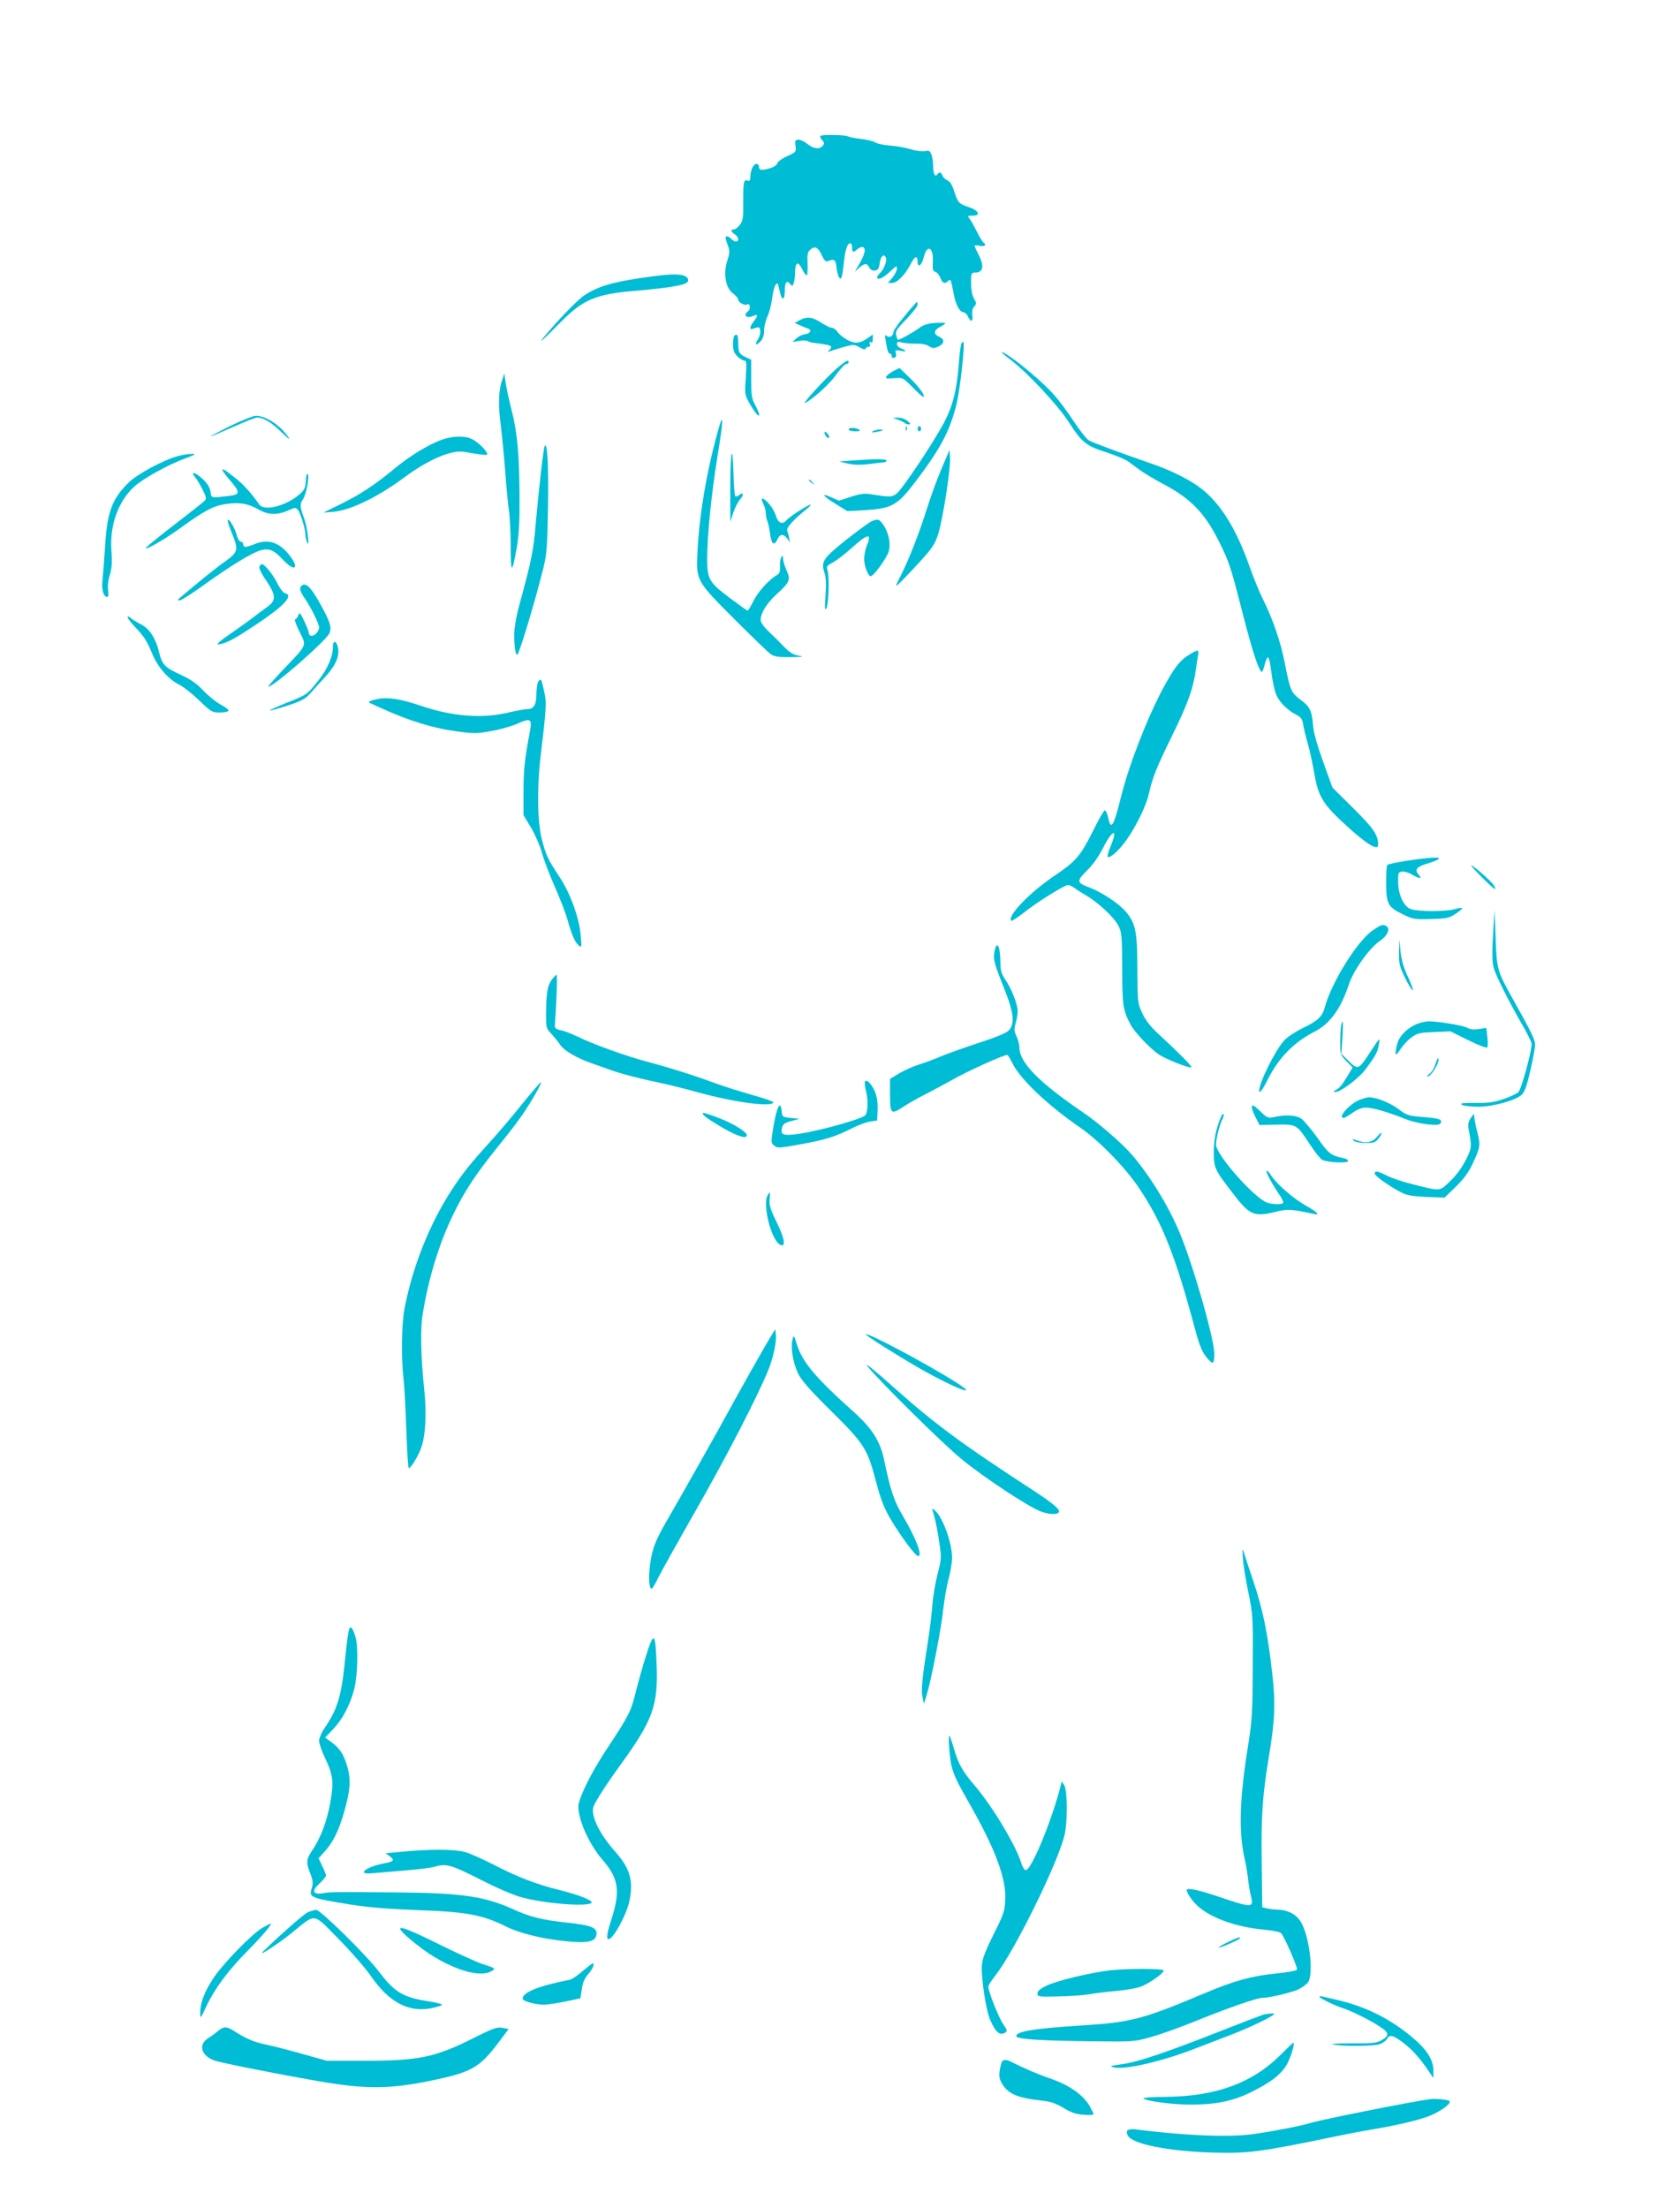 <?xml version="1.0" standalone="no"?>
<!DOCTYPE svg PUBLIC "-//W3C//DTD SVG 20010904//EN"
 "http://www.w3.org/TR/2001/REC-SVG-20010904/DTD/svg10.dtd">
<svg version="1.0" xmlns="http://www.w3.org/2000/svg"
 width="974pt" height="1280pt" viewBox="0 0 974 1280"
 preserveAspectRatio="xMidYMid meet">
<g transform="translate(0,1280) scale(0.1,-0.1)"
fill="#00bcd4" stroke="none">
<path d="M4756 12012 c-3 -3 1 -14 10 -24 14 -14 14 -20 4 -33 -18 -22 -55
-18 -88 10 -17 14 -40 25 -52 25 -20 0 -22 -4 -18 -36 4 -35 3 -37 -48 -59
-29 -13 -55 -32 -58 -42 -4 -12 -22 -23 -48 -30 -46 -12 -58 -10 -58 13 0 8
-7 14 -15 14 -17 0 -35 -39 -35 -77 0 -18 -4 -24 -15 -20 -23 9 -26 -6 -26
-122 1 -95 -2 -112 -20 -135 -11 -14 -27 -26 -35 -26 -20 0 -17 -13 6 -28 23
-14 27 -42 6 -42 -7 0 -19 7 -26 15 -7 8 -18 15 -26 15 -10 0 -10 -9 3 -44 15
-41 15 -48 -1 -99 -24 -76 -9 -157 35 -189 16 -12 29 -28 29 -35 0 -15 37 -36
50 -28 20 12 24 -28 5 -41 -29 -21 -5 -42 30 -26 30 14 32 4 5 -31 -25 -31
-26 -52 -2 -42 9 3 21 7 27 8 17 3 17 -43 0 -69 -22 -34 -13 -41 14 -13 14 15
21 36 21 63 0 23 9 61 21 85 11 25 22 71 26 103 3 32 12 66 19 76 11 15 13 14
19 -13 13 -56 16 -65 26 -65 5 0 9 20 9 44 0 50 11 64 31 40 12 -14 14 -14 20
3 4 10 8 36 8 58 2 66 16 75 41 26 12 -24 24 -40 28 -36 4 3 5 34 4 68 -3 52
0 66 16 80 26 24 46 14 67 -34 14 -29 23 -38 34 -33 38 15 46 10 51 -38 3 -27
11 -53 17 -59 12 -12 16 2 28 110 7 58 19 91 35 91 6 0 10 -11 10 -25 0 -29 7
-31 31 -9 10 9 25 14 33 11 18 -7 10 -43 -25 -102 l-23 -40 25 23 c31 27 45
28 59 1 7 -13 19 -19 33 -17 17 2 23 11 27 42 5 41 26 59 36 32 8 -20 -12 -69
-37 -92 -10 -9 -16 -20 -13 -25 8 -13 36 1 77 39 33 32 37 34 37 15 0 -12 -12
-35 -26 -52 l-26 -31 25 0 c29 0 76 49 107 110 23 46 40 52 40 14 0 -40 24
-23 36 26 19 78 58 56 52 -30 -2 -42 0 -51 15 -56 10 -3 23 -19 29 -35 11 -31
26 -37 46 -17 13 13 15 9 31 -74 11 -63 35 -108 57 -108 8 0 20 -11 26 -25 16
-35 31 -31 25 8 -3 21 1 38 11 50 14 16 14 20 -1 46 -11 19 -17 51 -17 90 0
59 1 61 25 61 44 0 52 38 21 98 -14 28 -26 54 -26 57 0 4 14 4 30 0 29 -6 42
6 21 20 -5 3 -21 29 -35 58 -14 28 -33 62 -42 75 -16 22 -16 22 16 22 48 0 35
30 -22 49 -59 20 -64 25 -86 92 -11 36 -24 57 -40 64 -12 5 -25 18 -28 27 -6
20 -19 23 -29 8 -13 -20 -25 2 -25 45 0 24 -4 55 -10 69 -8 22 -14 25 -38 20
-16 -3 -53 2 -83 11 -30 9 -83 19 -119 21 -36 3 -74 11 -85 18 -11 8 -50 17
-85 21 -36 4 -69 11 -75 15 -12 8 -151 11 -159 2z"/>
<path d="M3790 11199 c-228 -30 -318 -55 -404 -112 -28 -19 -100 -90 -161
-158 -124 -140 -116 -139 25 3 130 132 204 163 430 182 228 20 310 36 310 60
0 36 -59 44 -200 25z"/>
<path d="M5246 10970 c-36 -43 -66 -85 -66 -93 0 -23 -22 -38 -38 -25 -11 10
-13 6 -7 -28 10 -59 15 -74 26 -74 5 0 9 -7 9 -15 0 -9 6 -12 15 -9 10 4 13
13 9 27 -6 18 -3 19 25 14 37 -8 41 0 6 13 -14 5 -25 17 -25 26 0 13 6 15 28
9 15 -4 51 -7 80 -7 34 1 62 -4 77 -14 21 -14 29 -14 55 -3 36 17 39 42 5 57
-34 15 -32 38 5 57 17 9 30 18 30 21 0 4 -27 4 -59 2 -43 -3 -68 -11 -93 -30
-30 -23 -111 -68 -122 -68 -2 0 -7 12 -10 26 -6 23 2 36 59 94 36 38 65 75 65
84 0 9 -2 16 -4 16 -2 0 -34 -36 -70 -80z"/>
<path d="M4636 10944 l-29 -16 29 -13 c16 -7 37 -16 47 -19 27 -9 15 -30 -18
-34 -15 -2 -37 -13 -49 -24 l-21 -20 38 6 c20 4 43 3 50 -1 6 -4 21 -9 32 -10
111 -14 116 -17 93 -42 -11 -12 -9 -13 7 -6 11 4 46 15 78 24 54 15 60 15 90
-2 20 -12 33 -15 35 -8 2 6 10 11 18 11 8 0 11 6 7 17 -4 11 -3 14 5 9 8 -5
12 2 12 19 l0 26 -28 -20 c-47 -33 -76 -35 -122 -10 -22 13 -47 33 -55 46 -9
13 -23 23 -33 23 -9 0 -37 14 -62 30 -50 33 -81 37 -124 14z"/>
<path d="M4257 10853 c-4 -3 -7 -26 -7 -50 0 -33 6 -50 25 -68 13 -14 31 -25
40 -25 13 0 14 -13 9 -99 -7 -98 -7 -99 25 -155 49 -85 74 -88 29 -3 -20 36
-23 57 -23 152 l0 110 -30 14 c-40 19 -45 28 -45 84 0 44 -7 56 -23 40z"/>
<path d="M5574 10809 c-4 -7 -11 -59 -15 -115 -11 -152 -35 -247 -86 -344 -67
-125 -247 -394 -278 -414 -28 -18 -37 -18 -152 0 -31 5 -60 1 -111 -16 l-68
-22 -48 21 c-63 27 -45 5 35 -44 l62 -38 103 6 c157 10 187 28 293 167 145
192 197 290 236 445 21 85 51 352 40 363 -1 2 -7 -2 -11 -9z"/>
<path d="M5857 10716 c96 -72 275 -263 337 -359 78 -122 102 -141 220 -179 55
-18 112 -41 127 -53 15 -11 45 -33 68 -50 22 -16 86 -55 143 -85 154 -82 234
-166 316 -330 56 -112 69 -151 126 -375 59 -231 92 -338 115 -375 7 -10 13 -2
22 33 6 26 15 47 20 47 4 0 11 -21 14 -47 14 -102 25 -154 39 -180 20 -39 64
-82 108 -104 30 -16 38 -26 43 -56 3 -21 15 -72 27 -113 12 -41 29 -122 39
-179 23 -131 50 -174 187 -299 118 -107 182 -146 182 -109 0 57 -26 95 -144
212 l-121 120 -53 147 c-35 97 -56 170 -59 210 -7 88 -19 113 -74 153 -54 41
-59 53 -90 210 -22 118 -70 257 -126 370 -20 38 -55 125 -80 195 -73 207 -160
350 -265 437 -69 58 -186 117 -323 163 -162 56 -317 113 -343 128 -13 8 -52
57 -87 110 -34 53 -88 125 -119 159 -58 64 -181 169 -251 216 -63 43 -63 31 2
-17z"/>
<path d="M4862 10674 c-70 -59 -227 -230 -192 -209 55 32 139 109 177 162 25
35 51 63 59 63 8 0 14 5 14 10 0 17 -13 11 -58 -26z"/>
<path d="M5181 10650 c-18 -9 -37 -23 -42 -32 -7 -12 0 -14 44 -10 52 4 52 3
107 -52 30 -31 58 -56 62 -56 18 0 -23 58 -79 111 l-58 56 -34 -17z"/>
<path d="M2913 10602 c-23 -62 -26 -147 -9 -273 8 -68 20 -191 26 -274 6 -82
15 -177 20 -210 6 -33 10 -127 11 -210 0 -164 7 -166 35 -9 13 77 17 146 16
309 -2 243 -13 361 -49 500 -14 55 -28 123 -32 150 l-7 50 -11 -33z"/>
<path d="M1335 10331 c-66 -33 -117 -60 -113 -60 3 -1 62 24 129 54 67 30 130
55 140 55 35 0 84 -29 142 -86 38 -37 52 -47 39 -28 -48 70 -131 124 -189 124
-15 0 -82 -27 -148 -59z"/>
<path d="M4163 10305 c-66 -238 -108 -485 -119 -697 -9 -174 -10 -173 217
-400 101 -101 194 -191 208 -200 20 -14 45 -18 116 -17 71 1 81 3 47 8 -33 6
-53 18 -86 52 -23 24 -63 64 -89 88 -30 29 -47 53 -47 68 0 40 36 97 93 149
77 70 82 84 57 138 -11 25 -20 55 -20 68 0 19 -2 20 -10 8 -6 -8 -9 -32 -8
-53 2 -29 -3 -42 -17 -50 -44 -24 -109 -95 -136 -149 -16 -32 -32 -58 -34 -58
-3 0 -48 32 -100 71 -125 94 -135 111 -135 231 0 132 24 373 60 595 35 212 36
266 3 148z"/>
<path d="M5207 10367 c17 -7 35 -15 39 -19 4 -5 14 -8 23 -8 12 1 10 6 -8 20
-13 11 -37 20 -55 19 l-31 -1 32 -11z"/>
<path d="M5251 10314 c0 -11 3 -14 6 -6 3 7 2 16 -1 19 -3 4 -6 -2 -5 -13z"/>
<path d="M5320 10315 c0 -8 5 -15 10 -15 6 0 10 7 10 15 0 8 -4 15 -10 15 -5
0 -10 -7 -10 -15z"/>
<path d="M4920 10310 c0 -5 17 -10 38 -10 27 0 33 3 22 10 -20 13 -60 13 -60
0z"/>
<path d="M5060 10300 c-11 -7 -5 -8 20 -4 43 8 51 14 19 14 -13 0 -31 -5 -39
-10z"/>
<path d="M4780 10295 c0 -18 19 -40 26 -32 4 4 0 15 -9 24 -9 10 -17 13 -17 8z"/>
<path d="M2564 10252 c-78 -27 -191 -96 -284 -174 -106 -88 -199 -149 -315
-205 l-90 -44 56 4 c101 9 258 85 412 199 144 107 280 164 354 148 21 -4 59
-10 86 -14 43 -5 47 -4 38 12 -15 28 -64 70 -94 81 -41 16 -105 13 -163 -7z"/>
<path d="M3158 10215 c-7 -12 -33 -235 -53 -460 -13 -153 -24 -204 -95 -465
-12 -41 -23 -103 -27 -136 -6 -68 4 -161 17 -148 14 16 97 291 147 488 23 92
26 123 30 361 4 239 -3 385 -19 360z"/>
<path d="M4234 9988 l0 -212 18 54 c10 30 28 64 40 77 23 25 18 44 -7 23 -9
-7 -19 -10 -22 -6 -4 4 -8 55 -10 114 -5 200 -18 165 -19 -50z"/>
<path d="M5459 10084 c-26 -60 -63 -163 -84 -229 -44 -141 -101 -287 -151
-388 -36 -71 -36 -72 -9 -47 15 14 67 68 116 122 77 84 90 105 109 165 27 87
72 378 68 439 l-3 46 -46 -108z"/>
<path d="M1030 10156 c-86 -24 -236 -105 -284 -153 -97 -95 -125 -171 -137
-373 -5 -80 -12 -168 -15 -196 -6 -52 6 -94 28 -94 7 0 8 13 5 37 -4 22 0 59
10 92 12 41 14 76 9 138 -11 147 39 288 133 373 49 45 193 125 290 161 65 24
71 28 41 28 -19 0 -55 -6 -80 -13z"/>
<path d="M4945 10131 l-80 -6 50 -12 c35 -8 71 -9 120 -3 39 5 78 9 88 10 9 0
17 5 17 10 0 10 -55 11 -195 1z"/>
<path d="M1290 10074 c0 -4 20 -31 45 -60 60 -70 59 -81 -12 -89 -102 -12 -97
-14 -103 27 -5 27 -19 48 -51 77 -42 37 -68 39 -36 3 8 -9 26 -40 41 -69 23
-46 24 -54 11 -67 -8 -8 -89 -72 -180 -142 -91 -70 -163 -129 -161 -132 8 -8
120 57 211 124 136 98 184 122 257 133 78 11 128 2 188 -33 55 -31 108 -33
170 -5 43 19 45 19 58 2 16 -22 42 -108 43 -142 0 -14 5 -35 10 -46 16 -34 1
90 -17 138 -26 71 -27 84 -7 114 20 29 39 138 26 146 -5 3 -9 -16 -10 -42 -2
-38 -8 -51 -35 -75 -79 -69 -205 -101 -234 -61 -51 72 -96 121 -147 160 -57
45 -67 51 -67 39z"/>
<path d="M4690 10016 c0 -2 8 -10 18 -17 15 -13 16 -12 3 4 -13 16 -21 21 -21
13z"/>
<path d="M4425 9880 c8 -16 15 -40 15 -54 0 -14 4 -36 10 -50 5 -14 11 -43 14
-66 8 -65 24 -78 44 -35 14 31 34 32 56 3 l17 -23 -6 27 c-2 14 -8 33 -11 42
-6 17 33 61 111 124 22 18 31 30 20 26 -27 -10 -120 -71 -135 -89 -24 -28 -48
-18 -62 26 -11 40 -59 99 -79 99 -5 0 -3 -13 6 -30z"/>
<path d="M1320 9782 c0 -7 11 -40 25 -74 39 -96 36 -108 -42 -164 -54 -38
-158 -122 -268 -216 -5 -5 -2 -8 7 -8 9 0 72 40 141 90 156 112 279 187 328
200 49 14 77 2 129 -54 71 -76 100 -50 34 31 -59 72 -123 91 -201 58 -19 -8
-42 -15 -49 -15 -8 0 -14 7 -14 15 0 8 -6 15 -14 15 -7 0 -19 19 -25 43 -12
43 -50 103 -51 79z"/>
<path d="M5050 9777 c-14 -7 -81 -56 -148 -109 -132 -106 -143 -124 -122 -188
9 -27 11 -67 6 -132 -5 -74 -4 -89 5 -74 14 23 18 190 6 223 -7 19 -2 25 30
42 21 10 71 49 111 85 94 85 119 88 87 13 -8 -20 -15 -55 -15 -77 0 -40 23
-100 38 -100 17 0 92 104 104 142 14 47 0 113 -33 159 -22 31 -31 33 -69 16z"/>
<path d="M1504 9516 c-3 -8 8 -34 24 -58 76 -111 78 -136 16 -180 -25 -18 -64
-47 -87 -65 -23 -17 -77 -56 -119 -85 -82 -56 -95 -72 -50 -59 43 13 83 35
200 113 162 108 216 167 164 180 -11 3 -29 27 -42 53 -24 51 -76 115 -91 115
-5 0 -12 -7 -15 -14z"/>
<path d="M1747 9403 c-13 -12 -7 -32 19 -70 38 -55 84 -149 84 -171 0 -10 -9
-27 -19 -36 -20 -18 -41 -14 -41 7 0 7 -12 37 -26 67 -24 50 -27 53 -35 33 -4
-13 -13 -23 -18 -23 -6 0 6 -32 25 -71 42 -85 48 -71 -91 -217 -53 -56 -94
-102 -89 -102 31 0 336 267 354 310 15 35 3 69 -61 183 -49 87 -79 114 -102
90z"/>
<path d="M740 9222 c0 -6 18 -30 41 -54 55 -58 70 -81 103 -161 33 -77 92
-144 157 -177 24 -12 76 -53 115 -91 67 -65 75 -69 117 -69 25 0 49 4 52 10 3
5 -16 20 -42 34 -26 13 -72 50 -102 81 -40 43 -73 66 -136 95 -91 42 -106 58
-124 135 -19 76 -55 132 -104 156 -23 12 -50 28 -59 37 -11 9 -18 11 -18 4z"/>
<path d="M1930 9052 c0 -58 -30 -128 -84 -196 -65 -82 -67 -84 -188 -131 -54
-22 -96 -41 -93 -43 2 -2 48 11 102 28 81 27 104 39 133 72 19 22 58 65 87 96
67 74 88 132 67 186 -10 26 -24 18 -24 -12z"/>
<path d="M6888 9001 c-49 -31 -82 -74 -145 -191 -91 -169 -199 -447 -244 -630
-43 -173 -58 -197 -75 -117 -5 23 -14 41 -19 40 -6 -1 -38 -58 -72 -127 -70
-139 -96 -169 -221 -253 -143 -97 -275 -234 -249 -260 3 -3 34 17 69 44 77 62
239 163 260 163 8 0 26 -8 39 -18 13 -10 44 -30 69 -44 66 -39 158 -124 183
-172 20 -38 22 -55 23 -251 1 -216 4 -238 48 -323 22 -43 112 -138 163 -173
42 -29 182 -84 191 -75 4 5 -81 91 -191 192 -46 42 -75 79 -94 120 -27 58 -28
63 -29 254 0 221 -10 269 -69 338 -40 46 -137 110 -207 137 -77 29 -78 37 -17
98 34 33 69 82 94 132 57 111 89 117 43 8 -12 -29 -19 -55 -16 -59 12 -11 58
29 103 89 55 74 120 205 135 273 21 95 43 151 135 339 91 183 125 280 139 390
4 28 9 62 12 78 7 34 -1 34 -58 -2z"/>
<path d="M3116 8838 c-3 -13 -6 -40 -6 -60 0 -61 -15 -88 -49 -88 -16 0 -67
-9 -113 -20 -153 -37 -326 -23 -511 40 -112 38 -186 50 -244 39 -44 -9 -61
-16 -52 -22 2 -1 38 -18 79 -36 150 -68 289 -111 413 -128 110 -16 128 -16
212 -1 50 8 119 28 154 43 77 35 87 29 73 -46 -30 -156 -37 -226 -37 -349 l0
-135 43 -71 c23 -39 52 -104 63 -144 11 -41 44 -129 74 -196 30 -68 63 -153
74 -191 25 -90 44 -135 66 -153 17 -14 18 -12 12 55 -8 103 -60 246 -122 340
-71 108 -80 128 -104 222 -26 101 -28 305 -6 486 29 239 34 303 24 348 -17 83
-19 89 -28 89 -5 0 -11 -10 -15 -22z"/>
<path d="M8158 7811 c-59 -9 -111 -20 -115 -25 -4 -4 -7 -52 -7 -107 2 -120
10 -136 96 -178 59 -29 69 -31 164 -28 91 2 104 5 143 30 24 16 41 31 38 33
-3 3 -25 0 -48 -7 -53 -14 -214 -13 -251 2 -40 16 -71 82 -72 154 -1 55 1 60
22 63 13 2 39 -6 58 -17 44 -26 62 -27 39 -1 -26 29 -13 46 52 65 123 38 69
45 -119 16z"/>
<path d="M8530 7783 c0 -4 32 -39 70 -77 68 -66 80 -73 61 -38 -12 22 -131
126 -131 115z"/>
<path d="M8656 7380 c-6 -105 -5 -157 4 -190 12 -45 89 -198 174 -345 25 -44
46 -87 46 -96 0 -44 -60 -264 -77 -279 -10 -10 -49 -28 -88 -41 -55 -19 -90
-23 -164 -22 -74 0 -90 -2 -75 -11 10 -6 53 -11 94 -11 88 0 219 37 254 71 16
16 30 57 49 141 15 65 27 132 27 148 -1 30 -21 72 -134 273 -85 153 -89 165
-95 347 l-6 160 -9 -145z"/>
<path d="M7957 7406 c-90 -63 -238 -301 -277 -447 -14 -52 -42 -78 -133 -121
-40 -20 -86 -51 -103 -70 -54 -62 -143 -242 -144 -291 0 -20 22 9 50 66 63
125 150 215 271 277 90 46 152 132 199 273 26 82 121 214 180 253 43 29 62 70
39 85 -21 13 -30 11 -82 -25z"/>
<path d="M8111 7281 c-1 -66 3 -82 34 -147 20 -41 40 -74 45 -74 5 0 -7 34
-26 75 -25 52 -38 96 -44 147 l-7 73 -2 -74z"/>
<path d="M5766 7286 c-9 -46 -3 -68 55 -214 58 -144 64 -208 26 -246 -15 -15
-77 -40 -173 -71 -82 -27 -180 -62 -219 -78 -38 -17 -96 -38 -129 -48 -32 -10
-82 -33 -112 -50 l-54 -33 0 -86 c0 -117 5 -122 73 -78 30 20 87 53 128 73 41
21 110 58 153 82 100 57 316 154 327 148 4 -3 18 -26 31 -52 45 -90 204 -241
389 -368 112 -77 265 -234 345 -355 135 -202 209 -391 324 -820 26 -96 43
-135 73 -167 30 -34 37 -29 37 30 0 87 -124 519 -201 702 -64 154 -172 330
-277 452 -56 65 -192 183 -280 243 -260 177 -372 291 -372 379 0 17 -8 46 -17
65 -14 30 -14 42 -5 74 7 22 12 55 12 73 -1 40 -36 129 -73 183 -21 31 -27 51
-27 95 0 95 -21 136 -34 67z"/>
<path d="M3201 7124 c-26 -33 -34 -76 -35 -191 -1 -89 0 -93 30 -125 17 -18
41 -48 53 -66 23 -33 97 -76 181 -105 25 -9 83 -29 130 -46 47 -16 143 -41
213 -56 70 -14 194 -44 275 -67 208 -57 420 -86 436 -59 3 5 -47 23 -112 41
-64 18 -164 49 -222 70 -133 49 -267 91 -395 125 -116 30 -325 105 -408 147
-31 15 -74 32 -95 36 -31 7 -37 12 -35 33 9 113 15 289 10 289 -3 0 -15 -12
-26 -26z"/>
<path d="M7776 6858 c-3 -13 -6 -57 -6 -98 0 -72 1 -75 36 -111 l36 -37 -26
-43 c-35 -58 -47 -73 -71 -87 -16 -9 -16 -11 -4 -12 31 0 137 79 176 132 60
81 70 100 77 143 7 45 10 48 -59 -57 -57 -87 -64 -90 -115 -39 l-43 42 6 95
c5 96 4 112 -7 72z"/>
<path d="M8204 6860 c-56 -28 -94 -70 -105 -116 -15 -65 -10 -71 20 -26 16 24
45 56 66 70 33 24 49 27 131 30 l93 4 103 -51 c56 -28 106 -47 110 -43 4 4 5
31 1 61 l-6 53 -43 -7 c-28 -4 -51 -2 -66 7 -26 14 -161 37 -223 38 -22 0 -58
-9 -81 -20z"/>
<path d="M8321 6630 c-6 -21 -21 -46 -34 -55 -12 -8 -17 -15 -11 -15 23 0 76
91 62 106 -3 2 -10 -14 -17 -36z"/>
<path d="M5015 6531 c-3 -6 -1 -28 4 -48 15 -52 14 -126 -2 -147 -16 -21 -258
-89 -384 -108 -93 -13 -110 -7 -99 36 5 20 16 28 54 38 l47 13 -50 5 c-48 5
-50 6 -53 38 -7 74 -31 23 -52 -113 -10 -65 -10 -71 9 -86 18 -15 29 -14 146
7 148 27 205 44 300 92 39 20 88 38 110 41 l40 6 3 60 c2 37 -3 75 -13 101
-18 47 -49 81 -60 65z"/>
<path d="M3029 6403 c-56 -70 -141 -171 -189 -223 -118 -130 -158 -181 -223
-280 -128 -198 -226 -445 -272 -686 -17 -89 -20 -287 -5 -411 5 -45 12 -179
16 -297 4 -119 10 -216 14 -216 13 0 58 75 74 124 23 68 30 195 16 326 -20
195 -24 354 -10 438 32 206 96 414 175 577 68 141 133 239 259 395 56 69 122
154 145 189 54 79 113 182 107 188 -2 2 -50 -54 -107 -124z"/>
<path d="M7880 6424 c-60 -26 -127 -104 -90 -104 6 0 29 14 52 30 28 20 53 30
77 30 39 0 129 -26 228 -66 63 -25 169 -41 197 -31 9 4 13 13 10 21 -4 10 -32
16 -100 21 -90 7 -98 10 -147 47 -50 37 -129 68 -171 68 -12 -1 -37 -8 -56
-16z"/>
<path d="M7258 6388 c-3 -7 6 -35 20 -61 l24 -48 100 2 c117 2 115 3 194 -117
30 -45 62 -85 71 -88 35 -14 140 -19 147 -8 4 7 -4 14 -21 18 -79 17 -88 24
-153 116 -36 50 -78 100 -93 112 -30 22 -89 27 -160 11 -36 -7 -41 -5 -82 35
-29 28 -44 38 -47 28z"/>
<path d="M4085 6331 c11 -11 60 -42 108 -70 83 -48 137 -64 137 -41 0 19 -81
69 -161 99 -94 36 -111 38 -84 12z"/>
<path d="M7061 6278 c-16 -50 -23 -96 -24 -154 0 -95 4 -103 117 -249 90 -118
119 -130 242 -99 65 17 98 15 218 -12 43 -10 26 9 -42 47 -73 41 -174 129
-203 176 -13 20 -24 32 -26 26 -4 -10 36 -82 79 -145 10 -15 18 -32 18 -38 0
-13 -61 -13 -96 0 -75 29 -294 277 -294 335 0 35 22 121 39 152 6 12 7 24 3
27 -5 3 -19 -27 -31 -66z"/>
<path d="M8526 6318 c-13 -20 -16 -37 -12 -60 20 -105 19 -112 -17 -184 -22
-43 -55 -88 -90 -121 -63 -60 -51 -59 -219 -17 -53 13 -118 35 -146 49 -56 28
-72 31 -72 12 0 -13 92 -78 160 -112 25 -13 65 -20 140 -23 l105 -4 66 64 c46
45 75 85 97 133 44 94 46 106 28 178 -9 34 -17 73 -18 87 l-3 25 -19 -27z"/>
<path d="M7982 6209 c-26 -32 -67 -38 -119 -18 -23 8 -26 8 -15 -3 7 -7 36
-13 69 -13 49 0 58 3 76 27 28 37 18 43 -11 7z"/>
<path d="M4450 5871 c-31 -59 25 -271 77 -288 30 -10 21 39 -22 128 -37 75
-46 102 -43 137 4 48 3 49 -12 23z"/>
<path d="M4479 5070 c-36 -56 -185 -321 -313 -555 -78 -140 -189 -337 -303
-535 -64 -111 -81 -156 -94 -247 -10 -74 -6 -144 9 -142 4 0 21 28 37 62 17
34 115 210 219 392 175 306 359 662 420 813 30 74 49 165 44 207 l-3 30 -16
-25z"/>
<path d="M5020 5065 c0 -7 166 -112 309 -195 199 -114 362 -178 216 -84 -161
103 -525 297 -525 279z"/>
<path d="M4595 5037 c-12 -47 2 -135 31 -196 21 -43 65 -94 194 -221 188 -186
208 -217 255 -394 31 -118 49 -164 88 -231 58 -98 144 -214 160 -215 27 0 -11
101 -85 227 -55 92 -75 152 -113 334 -21 103 -70 180 -170 270 -230 206 -302
292 -336 399 -16 52 -17 54 -24 27z"/>
<path d="M5030 4880 c64 -81 443 -456 550 -542 137 -111 390 -277 459 -301 53
-18 101 -17 101 3 0 16 -43 51 -145 118 -420 273 -577 389 -820 606 -111 99
-167 144 -145 116z"/>
<path d="M5415 4016 c8 -26 21 -92 29 -147 15 -98 15 -103 -8 -192 -13 -51
-27 -130 -30 -177 -4 -47 -13 -128 -21 -180 -39 -248 -46 -316 -37 -355 l9
-40 17 55 c26 87 84 385 95 495 6 55 20 134 31 175 11 41 20 95 20 120 0 84
-53 233 -98 273 -21 19 -21 19 -7 -27z"/>
<path d="M7206 3767 c2 -38 17 -128 32 -200 26 -128 27 -142 25 -427 -1 -266
-4 -311 -27 -458 -49 -300 -55 -497 -22 -647 8 -33 17 -87 21 -120 3 -33 11
-80 17 -104 18 -72 11 -72 -202 0 -104 35 -170 48 -170 34 0 -18 34 -67 66
-95 81 -71 228 -122 392 -136 40 -4 79 -12 88 -18 15 -11 94 -189 94 -212 0
-6 -49 -16 -121 -23 -145 -15 -240 -41 -414 -114 -360 -152 -427 -169 -710
-187 -286 -18 -391 -36 -382 -64 5 -16 149 -25 432 -28 247 -3 251 -3 349 25
55 15 172 57 260 93 179 73 354 134 386 134 40 0 174 32 210 50 19 10 42 26
51 36 35 40 16 243 -32 341 -25 52 -77 82 -141 84 -24 1 -54 4 -66 8 l-24 6
-3 250 c-4 276 4 396 41 620 35 207 40 312 20 485 -27 239 -55 373 -111 539
-29 86 -55 165 -58 176 -4 11 -4 -11 -1 -48z"/>
<path d="M2027 3363 c-7 -12 -16 -73 -27 -188 -20 -204 -44 -283 -116 -388
-19 -27 -34 -62 -34 -77 0 -16 16 -61 35 -101 46 -96 51 -139 30 -257 -19
-107 -56 -206 -104 -276 -36 -55 -38 -69 -12 -136 16 -41 17 -56 8 -86 -16
-53 -9 -55 228 -94 95 -15 214 -25 370 -31 298 -10 390 -27 527 -95 78 -39
210 -72 340 -85 135 -14 180 -5 186 37 6 40 -28 54 -164 69 -152 16 -221 33
-325 81 -163 73 -298 92 -674 95 -365 3 -378 3 -424 -5 -59 -9 -66 14 -17 58
20 19 36 39 36 45 0 6 -10 31 -22 55 l-21 45 36 40 c48 53 81 120 111 224 38
132 42 193 17 275 -21 69 -42 99 -96 139 l-30 21 47 50 c56 59 99 143 122 233
20 81 24 250 6 304 -14 44 -25 61 -33 48z"/>
<path d="M3747 3208 c-20 -62 -47 -159 -61 -215 -27 -111 -41 -139 -159 -317
-80 -122 -130 -214 -162 -298 -14 -39 -15 -54 -6 -98 18 -83 73 -190 134 -260
94 -108 105 -181 51 -348 -25 -76 -30 -112 -16 -112 28 0 106 144 122 225 23
114 2 187 -84 283 -91 102 -143 211 -125 260 14 36 74 129 156 242 187 257
219 345 210 576 -7 194 -15 202 -60 62z"/>
<path d="M5504 2659 c8 -110 21 -147 106 -295 158 -275 225 -451 218 -578 -3
-64 -10 -84 -67 -197 -44 -88 -65 -141 -68 -175 -7 -68 23 -267 48 -323 32
-73 56 -92 88 -72 12 8 10 16 -14 50 -26 39 -85 187 -85 216 0 7 19 37 42 66
108 137 357 641 399 809 19 75 18 257 0 290 l-15 25 -13 -50 c-55 -203 -165
-465 -196 -465 -8 0 -19 18 -26 41 -30 100 -166 327 -269 448 -73 85 -97 129
-123 220 -10 35 -21 66 -25 70 -4 3 -4 -33 0 -80z"/>
<path d="M2410 2073 c-25 -1 -74 -6 -109 -9 l-65 -6 24 -18 c30 -23 24 -30
-34 -41 -60 -11 -116 -35 -116 -50 0 -9 19 -10 73 -5 39 3 124 11 187 16 63 5
131 14 150 20 67 19 94 12 262 -73 97 -50 197 -93 244 -105 129 -35 368 -55
402 -33 19 12 -70 48 -190 77 -128 32 -238 74 -375 145 -62 32 -136 65 -164
73 -49 15 -160 18 -289 9z"/>
<path d="M1785 1716 c-23 -10 -164 -134 -260 -228 -36 -36 87 44 165 107 146
118 120 121 274 -35 73 -74 158 -172 189 -218 103 -147 214 -207 344 -183 31
6 61 15 65 19 5 5 -29 14 -74 21 -151 23 -200 52 -292 174 -71 94 -339 357
-363 357 -10 -1 -31 -7 -48 -14z"/>
<path d="M1525 1628 c-57 -30 -233 -210 -289 -296 -52 -79 -76 -144 -75 -201
0 -34 2 -33 34 37 50 106 129 213 248 332 85 87 140 152 125 150 -2 -1 -21
-10 -43 -22z"/>
<path d="M2320 1620 c0 -18 122 -118 199 -164 144 -85 269 -116 330 -82 27 15
25 17 -49 41 -30 9 -136 57 -236 106 -179 89 -244 115 -244 99z"/>
<path d="M7115 1541 c-33 -16 -55 -30 -49 -30 13 -1 124 48 124 55 0 9 -17 3
-75 -25z"/>
<path d="M3378 1375 c-29 -25 -62 -48 -73 -50 -183 -36 -275 -73 -275 -110 0
-15 74 -35 127 -35 21 1 76 9 123 19 l85 18 8 53 c5 37 16 63 37 87 26 29 40
63 26 63 -2 0 -28 -20 -58 -45z"/>
<path d="M6443 1380 c-113 -12 -315 -60 -374 -89 -39 -18 -54 -32 -54 -46 0
-19 6 -20 120 -17 66 1 146 7 177 12 31 6 104 15 163 20 64 6 122 17 148 28
55 25 129 80 123 91 -7 11 -207 11 -303 1z"/>
<path d="M7650 1225 c0 -7 90 -51 135 -65 53 -17 169 -75 222 -112 48 -32 48
-49 -1 -76 -25 -14 -57 -17 -171 -16 -77 0 -126 -3 -110 -6 49 -12 239 -11
274 1 17 6 36 20 42 30 15 28 36 23 95 -22 53 -41 98 -91 147 -164 l27 -40 0
46 c0 61 -40 122 -127 194 -131 108 -269 176 -440 215 -92 22 -93 22 -93 15z"/>
<path d="M7326 1123 c-10 -3 -116 -43 -235 -90 -330 -130 -487 -183 -581 -197
-77 -11 -82 -13 -48 -20 70 -13 284 38 478 114 52 20 140 54 195 75 92 35 209
90 245 114 12 9 10 10 -10 10 -14 -1 -33 -3 -44 -6z"/>
<path d="M1263 1027 c-15 -13 -40 -31 -55 -40 -61 -38 -42 -104 37 -131 41
-14 358 -77 600 -119 268 -47 410 -47 645 1 244 50 289 75 401 224 l58 77 -36
7 c-31 6 -53 -2 -167 -59 -222 -112 -318 -132 -631 -132 l-220 0 -150 42 c-82
23 -174 46 -203 52 -65 13 -113 33 -173 71 -55 36 -69 37 -106 7z"/>
<path d="M7427 892 c-164 -165 -375 -243 -664 -246 -78 0 -138 -5 -134 -9 16
-16 168 -36 271 -36 151 0 248 20 355 73 116 57 176 105 208 164 22 41 46 122
35 122 -2 0 -34 -31 -71 -68z"/>
<path d="M5806 843 c-16 -58 -16 -84 -2 -111 35 -67 89 -92 236 -108 49 -5 80
-15 125 -42 45 -27 73 -37 117 -40 32 -3 58 -1 58 3 0 5 -11 27 -24 50 -37 63
-118 119 -221 155 -76 26 -153 59 -237 101 -27 14 -46 11 -52 -8z"/>
<path d="M8295 633 c-98 -12 -626 -117 -695 -138 -51 -16 -218 -49 -327 -64
-138 -21 -391 -11 -679 25 -56 7 -72 -3 -55 -35 27 -49 231 -90 491 -98 205
-6 282 4 695 90 66 14 165 33 220 42 187 32 312 63 371 93 67 34 105 69 83 76
-27 8 -74 12 -104 9z"/>
</g>
</svg>
